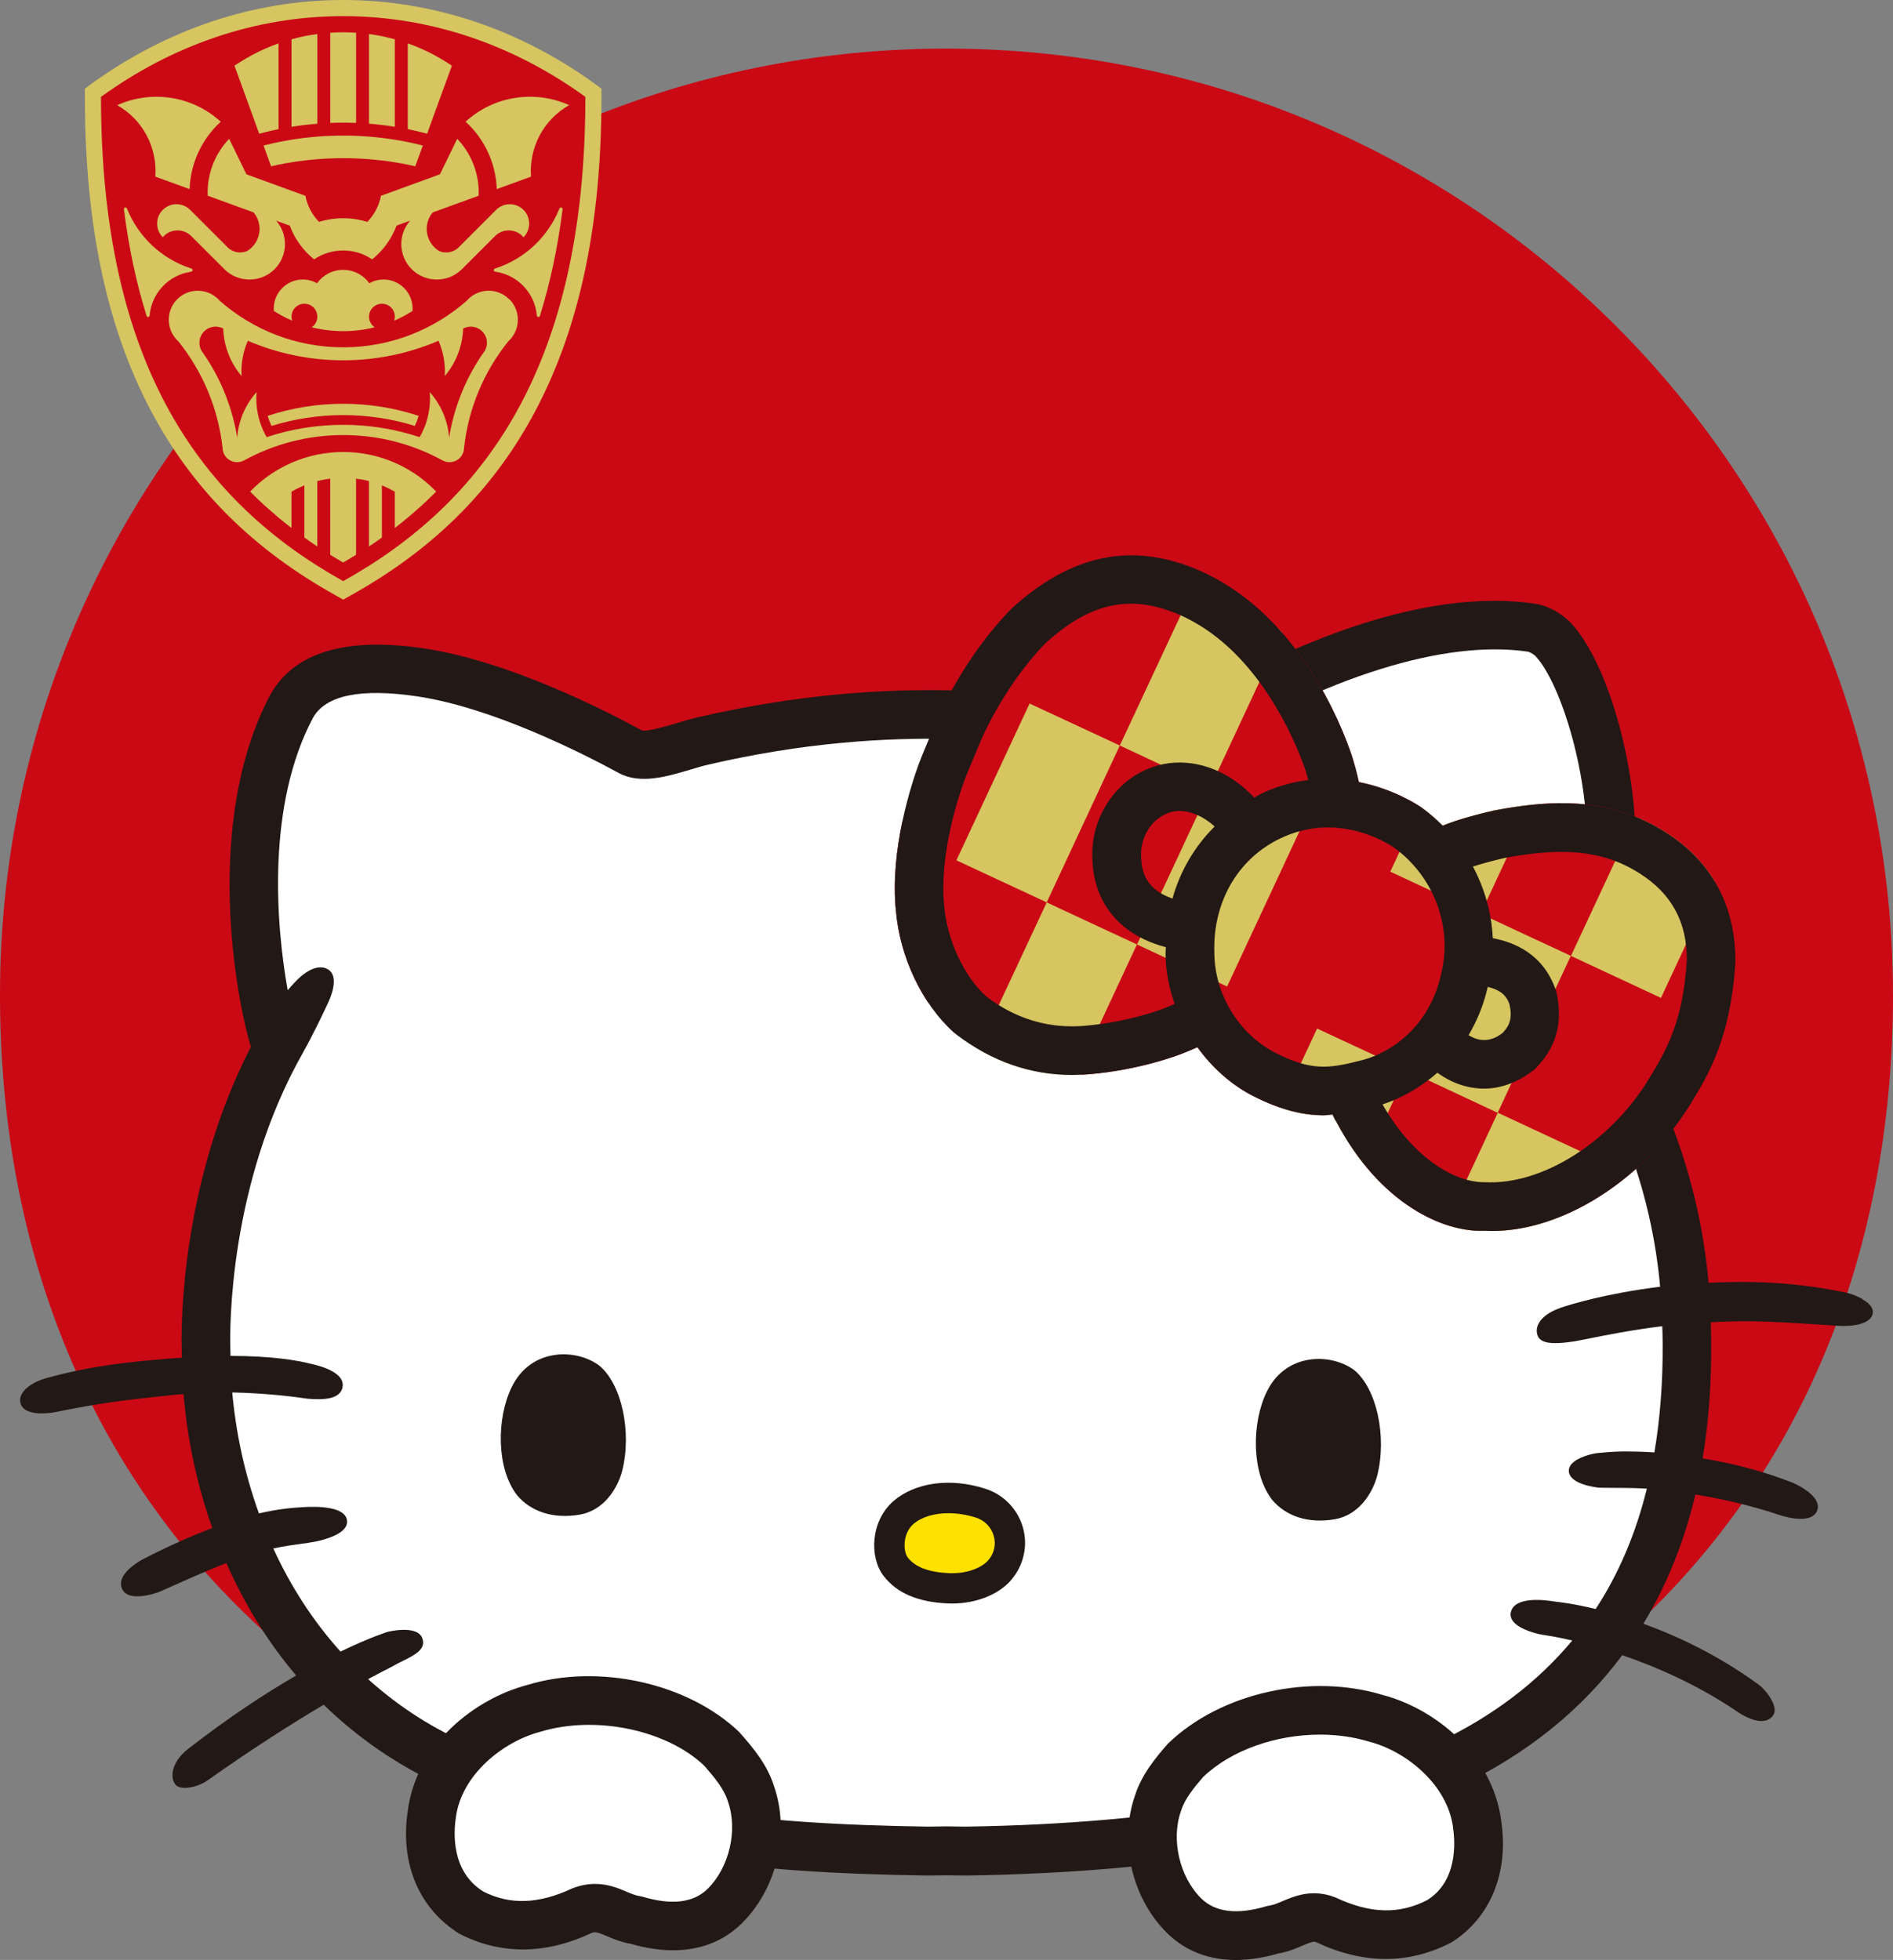<?xml version="1.0" encoding="UTF-8"?>
<svg id="_レイヤー_2" data-name="レイヤー 2" xmlns="http://www.w3.org/2000/svg" xmlns:xlink="http://www.w3.org/1999/xlink" viewBox="0 0 426.45 441.62">
  <rect x="0" y="0" width="426.45" height="441.62" fill="#808080" stroke="none"/>
  <defs>
    <style>
      .cls-1 {
        fill: none;
      }

      .cls-2 {
        fill: #221815;
      }

      .cls-3 {
        fill: #ffe100;
      }

      .cls-4 {
        fill: #d6c560;
      }

      .cls-5 {
        fill: #fff;
      }

      .cls-6 {
        fill: #ca0915;
      }

      .cls-7 {
        clip-path: url(#clippath);
      }
    </style>
    <clipPath id="clippath">
      <path class="cls-1" d="M390.94,216.64c.07-12.48-5.34-22.53-15.6-29.03-.69-.44-1.39-.87-2.1-1.27-.77-.43-1.55-.85-2.34-1.22-11.64-5.67-23.69-4.48-34.15-2.53-5.83,1.33-9.45,2.5-11.74,3.46-1.46-1.46-3.03-2.84-4.74-4.07-.97-.67-6.37-4.22-14.15-5.76-.48-2.22-.98-3.96-1.26-4.88-.01-.05-.23-.79-.25-.84-1.29-3.88-4.26-11.63-9.68-19.89-6.8-10.34-15.02-17.72-24.49-21.96-15.15-6.65-29.01-3.93-42.64,8.55-6.19,6.4-11.53,14.18-15.87,23.1-.54,1.12-4.52,10.56-4.96,11.86-1.56,4.27-6.56,19.27-5.14,33.03.89,10.47,5.87,20.97,13,27.42.12.11.54.44.67.53,7.94,6.03,16.67,9.07,25.99,9.07,1.13,0,2.27-.05,3.42-.13,12.05-.93,21.23-4.61,21.51-4.72,1.18-.45,2.22-.93,3.33-1.4,3.32,4.59,7.6,8.48,12.65,11.05,6.29,3.17,11.23,4.29,15.81,4.29.67,0,1.31-.14,1.97-.18.25.54.51,1.09.92,1.73,9.83,18.52,24.19,24.87,33.25,24.47.58.03,1.17.05,1.76.05,15.78,0,33.72-11.18,44.46-28.18l.53-.88c3.53-5.77,8.87-14.5,9.85-31.67Z"/>
    </clipPath>
  </defs>
  <g id="_レイヤー_1-2" data-name="レイヤー 1">
    <g>
      <path class="cls-6" d="M426.45,224.17c0,117.76-84.41,196.43-213.22,196.43S0,341.93,0,224.17,95.46,10.95,213.22,10.95s213.22,95.46,213.22,213.23Z"/>
      <g>
        <g>
          <g>
            <path class="cls-2" d="M419.51,292.66c-1.3-.72-2.84-1.24-3.8-1.44-6.81-1.4-13.64-2.18-20.31-2.33-3.7-.09-7.16,0-10.5.16-1.79-20.11-8.09-39.31-19.27-58.27,1.62-9.72,2.12-22.36,2.53-32.66l.21-5.17c.84-18.75-5.88-43.26-14.38-52.46-2.12-2.29-5.31-4.04-8.12-4.45-21.54-3.21-49.87,5.35-81.73,24.67l-4-.59c-26.18-3.9-58.77-8.75-103.06,1.53-1.4.32-2.95.78-4.54,1.26-2.37.71-6.76,1.98-7.92,1.68-8.49-4.64-30.28-15.71-49.14-18.49-17.53-2.61-29.09.83-34.52,10.31-15.37,28.86-7.65,69.07-4.44,79.47-16,31.01-15.7,63.87-15.6,67.47,0,.84.03,1.72.04,2.58-.84.06-1.6.09-2.48.16-8.93.71-17.8,1.58-28.07,4.44-3.34.92-6.41,3.14-5.81,5.59.47,1.92,2.84,2.35,4.83,2.35,1.54,0,2.85-.25,2.89-.26,10.63-2.17,16.02-2.75,23.47-3.55l3.14-.34c.81-.09,1.61-.13,2.42-.2.81,9.68,2.85,19.99,6.48,30.18-4.44,1.67-9.56,3.89-15.71,7.07-.04.02-3.98,2.08-4.74,4.62-.23.78-.15,1.56.23,2.24.62,1.11,1.92,1.46,3.31,1.46,2.3,0,4.82-.95,4.86-.96,1.84-.81,3.57-1.58,5.21-2.31,3.72-1.66,6.96-3.05,10-4.23,3.93,8.9,9.09,17.53,15.73,25.34-6.84,3.96-15.09,9.33-24.43,16.6-1.94,1.52-3.19,3.45-3.41,5.32-.12,1.04.11,1.99.65,2.67.41.51,1.18.73,2.1.73,1.62,0,3.71-.68,5.14-1.7,10.26-7.27,19.16-12.89,26.15-17.04,7.51,7.31,16.5,13.67,27.22,18.49,35.27,15.84,67.77,19.4,108.95,20l4.04-.06,4.36.06c47.38-.7,84.81-7.46,111.26-20.11,15.35-7.34,27.56-17.24,36.7-29.54,7.64,2.61,16.9,6.62,25.83,12.66,1.14.79,3.45,2.17,5.5,2.17.92,0,1.79-.27,2.47-1.01.29-.3.61-.85.53-1.73-.17-1.86-2.22-4.46-3.56-5.43-9.12-6.66-18.29-10.95-26.01-13.74,5.25-8.67,9.17-18.37,11.72-29.12,5.64.9,12.22,2.35,19.44,4.77.04,0,2.17.71,4.26.71,1.57,0,3.11-.39,3.7-1.78.27-.63.26-1.33-.03-2.02-1.04-2.48-5.39-4.32-5.43-4.33-7.12-2.82-14.12-4.47-20.31-5.49,1.35-8.14,2-16.8,1.93-26,.02-1.57-.07-3.12-.1-4.67,2.93-.16,5.97-.26,9.16-.22,4.96.05,10.48.42,15.35.74,1.52.1,2.99.19,4.4.28,3.19.18,7.1-.41,7.57-2.73.17-.81-.11-2.03-2.36-3.29Z"/>
            <path class="cls-5" d="M354.53,230.79c1.76-9.13,2.29-22.42,2.71-33.11l.22-5.23c.76-16.97-5.67-38.25-11.49-44.55-.51-.56-1.4-.99-1.72-1.06-18.78-2.76-45.27,5.51-74.57,23.31-2.08,1.26-3.22,1.95-5.23,1.65l-5.91-.87c-25.25-3.76-56.69-8.45-98.98,1.36-1.2.27-2.52.67-3.88,1.08-5.38,1.6-11.46,3.43-16.3.8-7.98-4.35-28.38-14.75-45.5-17.28-12.59-1.85-20.45-.25-23.34,4.78-10.47,19.65-8.42,46.45-5.73,61.45.72-.85,1.42-1.62,2.07-2.27,2.63-2.63,5.32-3.6,7.16-2.33,1.91,1.32,1.15,4.66-.08,7.33-1.22,2.65-3.69,7.76-5.63,11.18,0,0,0,.01,0,.02-16.85,29.6-16.54,62.53-16.45,66.2,0,.74.03,1.51.04,2.26,9.31.02,14.99,1,17.89,1.74l.21.05c.06.01,7.62,1.41,7.18,5.04-.39,3.23-4.98,2.99-7.2,2.87l-.82-.06c-2.44-.37-8.96-1.24-16.86-1.4.79,8.79,2.71,18.09,6.01,27.25,4.52-1.04,7.71-1.28,9.83-1.4l.29-.02c2.79-.15,9.39-.25,9.73,3.07.3,2.87-4.87,4.24-7.11,4.7-1.04.21-2.16.36-3.41.53-1.75.24-3.74.52-6.09,1.02,3.77,8.24,8.76,16.15,15.14,23.24,6.63-3.21,10.45-4.39,10.53-4.42.06-.03,6.57-1.68,7.84,1.28,1.09,2.56-1.67,3.92-4.33,5.24-.85.42-1.74.86-2.55,1.35,0,0-.09.05-.26.13-1.03.51-2.75,1.4-5.02,2.62,6.17,5.56,13.32,10.43,21.71,14.2,33.54,15.07,64.84,18.45,104.46,19.04l4.04-.06,4.36.06c44.98-.67,81.88-7.25,106.54-19.04,12.36-5.91,22.38-13.54,30.17-22.9-3.71-.86-5.98-1.18-6.04-1.19-1.42-.14-5.85-1.17-7.34-3.19-.44-.61-.61-1.28-.47-1.94.75-3.62,7.32-2.9,10.09-2.43.35.03,3.75.38,9.03,1.65,5.2-7.94,9.03-16.98,11.53-27.11-2.33-.14-4.2-.17-5.48-.17-2.44.01-5.28-.05-5.28-.05-.73-.07-6.59-.76-6.82-3.68-.03-.39.05-1,.6-1.64,1.31-1.53,4.62-2.39,6.03-2.5l.31-.03c.84-.08,3.07-.3,5.31-.32h.61c1.62,0,3.81.05,6.42.22,1.29-7.68,1.93-15.9,1.86-24.75.01-1.24-.06-2.46-.09-3.69-6.85.85-12.47,1.97-16.3,2.74-1.96.39-3.38.68-4.24.78-1.38.2-2.56.3-3.55.3-2.31,0-3.58-.56-4-1.72-.29-.84-.23-1.74.18-2.59.74-1.52,2.53-2.81,5.19-3.72,2.09-.71,10.2-3.2,22.24-4.68-1.72-19.09-7.86-37.28-18.78-55.31-.7-1.16-.95-2.54-.69-3.87Z"/>
          </g>
          <g>
            <path class="cls-2" d="M115.31,312.47c-3.5,7.1-3.52,18.45,1.21,24.48,2.92,3.45,7.8,5.41,14.09,4.33,5.43-.94,8.52-5.9,9.55-9.85,2.23-8.84-.14-19.68-5.23-23.79-5.36-3.91-15.39-3.82-19.61,4.83Z"/>
            <path class="cls-2" d="M285.41,313.51c-3.5,7.1-3.52,18.45,1.21,24.48,2.92,3.45,7.8,5.41,14.09,4.33,5.43-.94,8.52-5.9,9.55-9.85,2.23-8.84-.15-19.68-5.23-23.79-5.36-3.91-15.39-3.82-19.61,4.83Z"/>
            <g>
              <path class="cls-2" d="M230.45,344.22c-1.17-4.16-4.32-7.43-8.44-8.76-7.86-2.55-15.82-1.48-20.77,2.79-5.16,4.56-5.41,12.65-2.19,16.84,2.99,3.88,7.72,5.9,14.48,6.2.31.01.63.02.94.02,5.41,0,10.44-1.98,13.31-5.27v-.02c2.83-3.28,3.82-7.69,2.67-11.81Z"/>
              <path class="cls-3" d="M219.91,341.97c-2.1-.68-4.24-1.01-6.25-1.01-3.19,0-6.05.84-7.91,2.45-2.45,2.17-2.29,6.18-1.26,7.52,1.68,2.18,4.74,3.34,9.35,3.54,4.27.17,7.46-1.38,8.79-2.9,1.34-1.56,1.79-3.55,1.24-5.49-.54-1.94-2.02-3.48-3.96-4.11Z"/>
            </g>
          </g>
        </g>
        <g>
          <g>
            <path class="cls-2" d="M174.31,402.3c-1.48-4.63-4.48-8.3-7.74-11.99-11.57-11.11-31.76-15.56-47.81-10.64-11.58,3.03-24.94,13.2-26.89,28.3-1.79,11.76,2.42,22.06,11.65,27.76,9.31,4.78,19.42,4.67,29.7-.17.87-.33,1.3-.24,3.57.72,1.42.61,3.17,1.34,5.28,1.7,3.57,1.03,6.76,1.46,9.57,1.46,7.46,0,12.38-3.02,15.44-6.04,7.97-7.84,10.94-20.61,7.23-31.1Z"/>
            <path class="cls-5" d="M163.98,405.89c-.03-.07-.05-.13-.07-.2-.83-2.65-3.05-5.31-5.25-7.82-8.41-8.05-24.41-11.47-36.92-7.67-8.41,2.2-17.79,9.67-19.04,19.29-.55,3.62-1.01,12.25,6.19,16.72,5.93,3.02,12.4,2.87,20-.7,1.9-.75,3.63-1.02,5.19-1.02,2.92,0,5.24.98,6.98,1.72,1.12.47,2.08.88,2.97,1.01.27.04.53.09.78.17,6.51,1.94,11.44,1.34,14.59-1.78,4.91-4.82,6.87-13.3,4.58-19.71Z"/>
          </g>
          <g>
            <path class="cls-2" d="M338.19,410.26c-1.98-15.21-15.33-25.39-26.69-28.34-16.27-4.97-36.47-.53-48.34,10.91-2.82,3.2-5.95,7-7.44,11.65-3.71,10.49-.74,23.27,7.22,31.1,3.07,3.03,8,6.05,15.45,6.05,2.81,0,5.99-.43,9.57-1.46,2.11-.36,3.85-1.1,5.28-1.7,2.29-.98,2.71-1.06,3.23-.87,10.61,5,20.73,5.1,30.44.1,8.83-5.48,13.04-15.78,11.27-27.43Z"/>
            <path class="cls-5" d="M327.35,411.79c-1.27-9.74-10.64-17.21-18.84-19.34-3.53-1.08-7.32-1.6-11.13-1.6-9.92,0-20.02,3.48-26.32,9.53-1.88,2.17-4.1,4.83-4.94,7.48-.02.07-.04.13-.07.2-2.29,6.41-.33,14.89,4.56,19.7,3.17,3.11,8.06,3.72,14.6,1.78.25-.07.51-.13.78-.17.89-.13,1.85-.53,2.97-1.01,2.67-1.14,6.69-2.83,11.82-.85,7.93,3.73,14.41,3.87,20.73.63,6.81-4.24,6.35-12.88,5.82-16.38Z"/>
          </g>
        </g>
        <g>
          <g class="cls-7">
            <rect class="cls-6" x="240.92" y="114.04" width="108.55" height="184.44" transform="translate(-16.49 386.63) rotate(-65)"/>
            <g>
              <polygon class="cls-4" points="292.91 186.95 276.44 222.28 256.15 212.82 272.63 177.49 292.91 186.95 292.91 186.95"/>
              <polygon class="cls-4" points="252.27 167.98 235.8 203.33 215.46 193.85 231.94 158.52 252.27 167.98 252.27 167.98"/>
              <polygon class="cls-4" points="256.13 212.81 239.66 248.14 219.31 238.66 235.8 203.33 256.13 212.81 256.13 212.81"/>
              <polygon class="cls-4" points="289.09 142.14 272.61 177.48 252.27 167.98 268.76 132.65 289.09 142.14 289.09 142.14"/>
            </g>
            <g>
              <polygon class="cls-4" points="317.08 241.23 300.6 276.56 280.25 267.07 296.71 231.76 317.08 241.23 317.08 241.23"/>
              <polygon class="cls-4" points="357.69 260.17 341.23 295.51 320.97 286.06 337.42 250.72 357.69 260.17 357.69 260.17"/>
              <polygon class="cls-4" points="350.03 170.57 333.55 205.9 313.2 196.41 329.67 161.07 350.03 170.57 350.03 170.57"/>
              <polygon class="cls-4" points="390.66 189.51 374.18 224.85 353.9 215.39 370.38 180.05 390.66 189.51 390.66 189.51"/>
              <polygon class="cls-4" points="353.87 215.38 337.39 250.74 317.08 241.23 333.55 205.9 353.87 215.38 353.87 215.38"/>
            </g>
          </g>
          <path class="cls-2" d="M390.94,216.64c.07-12.48-5.34-22.53-15.6-29.03-.69-.44-1.39-.87-2.1-1.27-.77-.43-1.55-.85-2.34-1.22-11.64-5.67-23.69-4.48-34.15-2.53-5.83,1.33-9.45,2.5-11.74,3.46-1.46-1.46-3.03-2.84-4.74-4.07-.97-.67-6.37-4.22-14.15-5.76-.48-2.22-.98-3.96-1.26-4.88-.01-.05-.23-.79-.25-.84-1.29-3.88-4.26-11.63-9.68-19.89-6.8-10.34-15.02-17.72-24.49-21.96-15.15-6.65-29.01-3.93-42.64,8.55-6.19,6.4-11.53,14.18-15.87,23.1-.54,1.12-4.52,10.56-4.96,11.86-1.56,4.27-6.56,19.27-5.14,33.03.89,10.47,5.87,20.97,13,27.42.12.11.54.44.67.53,7.94,6.03,16.67,9.07,25.99,9.07,1.13,0,2.27-.05,3.42-.13,12.05-.93,21.23-4.61,21.51-4.72,1.18-.45,2.22-.93,3.33-1.4,3.32,4.59,7.6,8.48,12.65,11.05,6.29,3.17,11.23,4.29,15.81,4.29.67,0,1.31-.14,1.97-.18.25.54.51,1.09.92,1.73,9.83,18.52,24.19,24.87,33.25,24.47.58.03,1.17.05,1.76.05,15.78,0,33.72-11.18,44.46-28.18l.53-.88c3.53-5.77,8.87-14.5,9.85-31.67ZM262.41,227.16c-.08.03-8.08,3.2-18.37,4-11.87.91-19.45-4.84-21.88-6.66-5-4.53-8.79-12.66-9.45-20.34-1.18-11.51,3.16-24.52,4.61-28.48.39-1.06,3.95-9.57,4.44-10.59,3.84-7.89,8.52-14.72,13.66-20.06,10.24-9.37,19.41-11.29,30.57-6.38,7.49,3.36,14.15,9.4,19.77,17.96,4.92,7.49,7.54,14.61,8.32,16.9l.28.99c.1.33.23.76.37,1.26-3.12.38-6.39,1.21-9.76,2.67-.86.37-1.62.86-2.44,1.29-1.82-1.99-4.05-3.77-6.3-5.03-6.73-3.79-14.11-3.84-20.25-.13-6.59,4-10.46,11.71-9.86,19.44.23,6.03,2.69,11.16,7.12,14.82,2.87,2.37,6.27,3.78,9.4,4.6,0,.53-.07,1.05-.06,1.58.03,3.82.78,7.6,2.04,11.21-.76.31-1.43.63-2.24.94ZM264.12,202.47c-1.43-.51-2.96-1.24-4.22-2.39-1.79-1.63-2.7-3.75-2.82-6.7-.29-3.87,1.51-7.59,4.61-9.47,2.17-1.32,4.47-1.53,7.04-.66,2.02.68,3.67,1.86,4.9,2.98-4.48,4.46-7.75,9.99-9.5,16.23ZM306.89,238.86c-7.63,2.01-11.53,2.43-19.54-1.62-8.18-4.17-13.72-13.13-13.78-22.46-.43-11.82,5.62-21.89,15.78-26.29,3.44-1.49,6.75-2.04,9.77-2.05,8.05,0,14.03,3.93,14.85,4.49,9.03,6.49,13.34,17.88,10.69,28.51-2.49,11.49-10.8,17.57-17.75,19.43ZM371.63,242.8l-.6,1.01c-8.69,13.74-23.71,23.26-36.56,22.57-6.52.09-15.93-5.16-23.02-17.53,4.14-1.36,8.46-3.71,12.35-7.14,1.96,1.41,4.3,2.61,7,3.2,1.02.22,2.2.38,3.49.38,3.21,0,7.18-.98,11.47-4.38,4.81-4.81,6.43-10.35,4.84-17.49-2.82-8.54-9.53-11.12-14.31-12.03-.27-5.63-1.81-11.14-4.48-16.14,2.05-.65,4.64-1.36,7.15-1.93,8.49-1.57,18.35-2.62,27.19,1.67.59.28,1.14.58,1.7.89.53.3,1.04.61,1.59.96,7.15,4.53,10.61,10.99,10.57,19.46-.82,14.14-4.94,20.88-8.38,26.5ZM335.17,222.37c2.53.61,4.13,1.69,4.89,3.94.65,2.96.13,4.69-1.56,6.43-1.71,1.35-3.44,1.83-5.18,1.51-.94-.17-1.76-.56-2.49-1,1.88-3.16,3.39-6.77,4.33-10.89Z"/>
        </g>
      </g>
    </g>
    <g>
      <g>
        <path class="cls-4" d="M75.54,134.11c-18.06-10.07-31.34-23.09-40.6-39.82-10.65-19.24-15.82-42.94-15.82-72.47v-1.86l1.5-1.09C37.67,6.53,57.27,0,77.31,0c20.04,0,39.64,6.53,56.69,18.88l1.5,1.09v1.86c0,29.53-5.18,53.23-15.82,72.47-9.26,16.73-22.54,29.75-40.6,39.82l-1.77.99-1.77-.99Z"/>
        <path class="cls-6" d="M77.31,3.64c-19.96,0-38.62,6.64-54.56,18.19h0c0,60.78,22.8,91.41,54.56,109.11,31.76-17.7,54.56-48.34,54.56-109.11C115.93,10.28,97.27,3.64,77.31,3.64Z"/>
      </g>
      <g>
        <path class="cls-4" d="M92.92,70.07c.01-.18.03-.36.03-.54,0-3.62-2.93-6.55-6.55-6.55-1.16,0-2.25.31-3.2.84-1.32-1.83-3.47-3.02-5.89-3.02-2.43,0-4.57,1.19-5.89,3.02-.95-.53-2.04-.84-3.2-.84-3.62,0-6.55,2.93-6.55,6.55,0,.18.01.36.03.54,1.31.83,2.68,1.57,4.12,2.19-.09-.29-.15-.59-.15-.91,0-1.61,1.3-2.91,2.91-2.91.55,0,1.06.15,1.5.42.84.51,1.41,1.43,1.41,2.49,0,.31-.05.61-.14.89-.2.62-.6,1.15-1.13,1.51.82.21,1.66.38,2.51.51.32.05.65.09.98.13,1.18.15,2.38.23,3.6.23,1.22,0,2.42-.08,3.6-.23.33-.04.65-.08.98-.13.85-.13,1.69-.31,2.51-.51-.53-.36-.93-.89-1.13-1.51-.09-.28-.14-.58-.14-.89,0-1.06.57-1.98,1.41-2.49.44-.26.95-.42,1.5-.42,1.61,0,2.91,1.3,2.91,2.91,0,.32-.05.63-.15.91,1.44-.62,2.81-1.35,4.12-2.19Z"/>
        <path class="cls-4" d="M94.77,107.66c-.93-.7-1.9-1.33-2.91-1.92-.94-.54-1.91-1.04-2.91-1.47-.95-.41-1.91-.78-2.91-1.09-.95-.3-1.92-.55-2.91-.75-.95-.19-1.92-.34-2.91-.44-.96-.1-1.93-.15-2.91-.15-.98,0-1.95.05-2.91.15-.99.1-1.96.24-2.91.44-.99.2-1.96.45-2.91.75-.99.31-1.96.68-2.91,1.09-1,.44-1.97.93-2.91,1.47-1.01.58-1.98,1.22-2.91,1.92-1.03.77-2,1.61-2.91,2.51-.2.2-.39.39-.59.6.2.2.39.4.59.59.95.94,1.91,1.86,2.91,2.76.24.22.49.43.73.64.72.63,1.44,1.26,2.17,1.88.95.79,1.92,1.57,2.91,2.33v-8.18c.93-.54,1.9-1.02,2.91-1.42v11.76c.95.68,1.92,1.35,2.91,2.01v-14.74c.95-.24,1.92-.42,2.91-.55v17.15c.96.59,1.92,1.18,2.91,1.75.99-.57,1.95-1.16,2.91-1.75v-17.15c.99.12,1.96.3,2.91.55v14.74c.99-.66,1.96-1.33,2.91-2.01v-11.76c1.01.41,1.98.88,2.91,1.42v8.18c.99-.76,1.96-1.54,2.91-2.33.74-.62,1.46-1.24,2.17-1.88.24-.22.49-.43.73-.64.99-.9,1.96-1.82,2.91-2.76.2-.2.39-.4.59-.59-.19-.2-.39-.4-.59-.6-.91-.9-1.88-1.74-2.91-2.51Z"/>
        <path class="cls-4" d="M46.78,44.09l8.89,3.24,1.45.53c.19.23.37.47.53.74,1.02,1.7,1.06,3.71.3,5.39-.47,1.04-1.25,1.95-2.31,2.59-1.45.6-3.19.32-4.37-.86l-2.79-2.79-1.64-1.64-4-4c-1.62-1.62-4.19-1.7-5.9-.24-.09.08-.18.16-.27.24-1.7,1.7-1.7,4.47,0,6.17,0,0,0,0,0,0,.08-.09.16-.18.24-.27,1.7-1.7,4.47-1.7,6.17,0h0s7.46,7.46,7.46,7.46c3.12,3.12,8.19,3.12,11.32,0,3-3,3.11-7.78.36-10.92l3.06,1.11c.26.7.56,1.38.9,2.03,1.13,2.16,2.7,4.06,4.59,5.57,1.42-.96,3.06-1.62,4.84-1.88.55-.08,1.12-.12,1.69-.12.57,0,1.14.04,1.69.12,1.77.26,3.42.91,4.84,1.88,1.89-1.51,3.46-3.41,4.59-5.57.34-.65.65-1.33.9-2.03l3.06-1.11c-2.75,3.14-2.64,7.92.36,10.92,3.12,3.12,8.19,3.12,11.32,0l7.46-7.46s0,0,0,0c1.7-1.7,4.47-1.7,6.17,0,.09.09.17.18.24.27,0,0,0,0,0,0,1.7-1.7,1.7-4.47,0-6.17-.09-.09-.18-.17-.27-.24-1.71-1.45-4.28-1.37-5.9.24l-4,4-1.64,1.64-2.79,2.79c-1.18,1.18-2.91,1.47-4.37.86-1.05-.63-1.83-1.54-2.31-2.59-.76-1.68-.72-3.69.3-5.39.16-.26.34-.51.53-.73l1.46-.53,8.89-3.24c.11-2.59-.36-5.15-1.35-7.51-.82-1.95-1.99-3.76-3.48-5.31l-3.9,8-.78.28-6.47,2.36-1.61.59-4.42,1.61c-.44,2.26-1.52,4.28-3.06,5.87-.72-.22-1.45-.39-2.2-.53-1.06-.19-2.14-.29-3.25-.29-1.11,0-2.2.1-3.25.29-.75.13-1.48.31-2.2.53-1.54-1.59-2.63-3.61-3.06-5.87l-4.42-1.61-1.61-.59-6.47-2.36-.78-.28-3.9-8c-1.49,1.56-2.66,3.36-3.48,5.31-.99,2.36-1.46,4.92-1.35,7.51Z"/>
        <path class="cls-4" d="M111.91,42.61l7.72-2.81c-.48-6.37,2.66-12.75,8.59-16.11-7.59-3.41-16.8-2.23-23.33,3.73,0,0,0,0,0,0,4.33,3.94,6.82,9.45,7.02,15.18Z"/>
        <path class="cls-4" d="M34.99,39.8l7.72,2.81c.2-5.73,2.69-11.24,7.02-15.18,0,0,0,0,0,0-6.53-5.97-15.75-7.14-23.33-3.73,5.93,3.36,9.07,9.74,8.59,16.11Z"/>
        <path class="cls-4" d="M71.49,27.87V7.67c-.98.13-1.95.28-2.91.48-.98.2-1.95.44-2.91.71v19.72c.96-.16,1.93-.29,2.91-.41.96-.12,1.93-.21,2.91-.29Z"/>
        <path class="cls-4" d="M77.31,27.64c.98,0,1.94.02,2.91.06V7.38c-.96-.06-1.93-.11-2.91-.11-.98,0-1.95.04-2.91.11v20.32c.97-.04,1.93-.06,2.91-.06Z"/>
        <path class="cls-4" d="M88.95,28.57V8.86c-.96-.26-1.93-.51-2.91-.71-.96-.19-1.93-.35-2.91-.48v20.2c.98.08,1.95.18,2.91.29.98.12,1.95.25,2.91.41Z"/>
        <path class="cls-4" d="M96.22,30.13l1.45-4,2.91-7.99,1.22-3.34c-.4-.27-.81-.53-1.22-.79-.95-.6-1.92-1.16-2.91-1.69-.48-.25-.96-.51-1.45-.74-.48-.23-.97-.44-1.45-.66-.95-.42-1.92-.8-2.91-1.15v19.33c.98.2,1.95.42,2.91.66.98.24,1.45.37,1.45.37Z"/>
        <path class="cls-4" d="M59.85,32.67c-.16.04-.32.08-.48.12l.48,1.33,1.22,3.35c.56-.13,1.12-.25,1.69-.37.96-.2,1.93-.37,2.91-.53.96-.16,1.93-.29,2.91-.41.96-.12,1.93-.21,2.91-.29.96-.08,1.93-.13,2.91-.17.97-.04,1.93-.06,2.91-.06.98,0,1.94.02,2.91.06.97.04,1.95.09,2.91.17.98.08,1.95.18,2.91.29.98.12,1.95.25,2.91.41.98.16,1.95.33,2.91.53.57.12,1.13.24,1.69.37l1.22-3.35.48-1.33c-.16-.04-.32-.08-.48-.12-.96-.24-1.93-.46-2.91-.66-.96-.2-1.93-.37-2.91-.53-.96-.15-1.93-.29-2.91-.41-.96-.12-1.93-.21-2.91-.29-.96-.08-1.93-.13-2.91-.17-.97-.04-1.93-.06-2.91-.06-.98,0-1.94.02-2.91.06-.97.04-1.95.09-2.91.17-.98.08-1.95.18-2.91.29-.98.12-1.95.25-2.91.41-.98.16-1.95.33-2.91.53-.98.2-1.95.42-2.91.66Z"/>
        <path class="cls-4" d="M55.49,22.13l1.45,4,1.45,4h0s0,0,0,0c.48-.13.97-.25,1.45-.37.96-.24,1.93-.46,2.91-.66V9.77c-.99.35-1.96.73-2.91,1.15-.49.21-.98.43-1.45.66-.49.24-.97.49-1.45.74-.49.26-.97.53-1.45.81-.49.28-.98.58-1.45.88-.41.26-.82.51-1.22.79l1.22,3.34,1.45,4Z"/>
        <path class="cls-4" d="M114.71,67.42c-.19-.19-.4-.36-.6-.53-2.29-1.79-5.49-1.84-7.83-.16-.29.21-.57.43-.82.69-.11.11-.21.23-.32.35-7.43,6.52-17.16,10.49-27.82,10.49-10.66,0-20.39-3.96-27.82-10.49-.1-.12-.2-.24-.32-.35-.26-.26-.54-.48-.82-.69-2.34-1.68-5.54-1.63-7.83.16-.21.16-.41.34-.6.53-1,1-1.6,2.24-1.82,3.54-.26,1.54.04,3.16.89,4.53.26.42.57.82.93,1.19.07.07.15.14.23.21,5.41,6.74,8.99,15.01,9.98,24.06,0,.18.02.37.06.55.08.41.24.81.48,1.17.12.18.26.36.42.52.79.79,1.89,1.09,2.92.9.31-.06.61-.16.9-.31.03-.02.06-.04.09-.05,6.63-3.63,14.24-5.7,22.33-5.7,8.09,0,15.7,2.07,22.33,5.7.03.02.06.04.09.05.29.15.59.25.9.31,1.02.19,2.12-.11,2.92-.9.16-.16.3-.33.42-.52.24-.36.4-.76.48-1.17.04-.18.05-.37.06-.55.98-9.05,4.56-17.33,9.98-24.06.08-.07.16-.13.23-.21.37-.37.67-.77.93-1.19.85-1.37,1.15-2.99.89-4.53-.22-1.3-.82-2.54-1.82-3.54ZM108.95,79.41c-3.74,5.35-6.38,11.52-7.6,18.19-.06.34-.11.68-.17,1.01-.3-3.93-1.9-7.49-4.37-10.26.04.47.06.95.06,1.43,0,3.18-.85,6.15-2.33,8.72-5.42-1.8-11.21-2.78-17.24-2.78-6.02,0-11.82.98-17.23,2.78-1.48-2.57-2.33-5.54-2.33-8.72,0-.48.02-.96.06-1.43-2.47,2.77-4.07,6.33-4.37,10.26-.05-.34-.1-.68-.17-1.01-1.22-6.67-3.86-12.84-7.6-18.19-.06-.08-.12-.17-.18-.25-.12-.19-.22-.39-.3-.59-.52-1.31-.25-2.85.81-3.91,1.16-1.16,2.91-1.37,4.29-.63.04,1.09.18,2.19.43,3.29.65,2.83,1.95,5.34,3.71,7.41-.16-2.7.31-5.43,1.41-7.95,6.59,2.83,13.85,4.4,21.48,4.4,7.63,0,14.88-1.57,21.48-4.4,1.09,2.52,1.56,5.25,1.41,7.95,1.76-2.07,3.06-4.58,3.71-7.41.25-1.1.39-2.2.43-3.29,1.38-.74,3.12-.53,4.29.63,1.06,1.06,1.33,2.6.81,3.91-.08.2-.18.4-.3.59-.05.09-.11.17-.18.25Z"/>
        <path class="cls-4" d="M60.3,93.7c.23.78.52,1.54.86,2.27,5.11-1.58,10.53-2.44,16.15-2.44,5.63,0,11.05.86,16.15,2.44.34-.73.62-1.49.86-2.27-5.36-1.76-11.07-2.72-17.01-2.72-5.94,0-11.66.96-17.01,2.72Z"/>
        <path class="cls-4" d="M126.39,46.76c-.18-.02-.34.1-.38.27l-.04.1c-2.54,6.2-7.7,11.19-14.35,13.34l-.12.04c-.15.04-.26.18-.26.35,0,.19.14.34.33.36l.12.02c4.93.74,8.78,4.77,9.24,9.79v.04c0,.2.17.36.37.36.14,0,.25-.08.31-.19l.04-.13c2.29-7.34,3.98-15.26,5.07-23.8,0-.05.02-.17.02-.17,0-.19-.13-.36-.33-.38Z"/>
        <path class="cls-4" d="M43.06,61.22c.18-.02.33-.17.33-.36,0-.17-.11-.31-.26-.35l-.12-.04c-6.66-2.15-11.82-7.14-14.35-13.34l-.04-.1c-.05-.17-.2-.28-.38-.27-.2.02-.34.19-.33.38,0,0,.02.13.02.17,1.09,8.54,2.78,16.46,5.07,23.8l.04.13c.06.11.18.19.31.19.2,0,.36-.16.36-.36v-.04c.46-5.02,4.31-9.05,9.24-9.79l.12-.02Z"/>
      </g>
    </g>
  </g>
</svg>